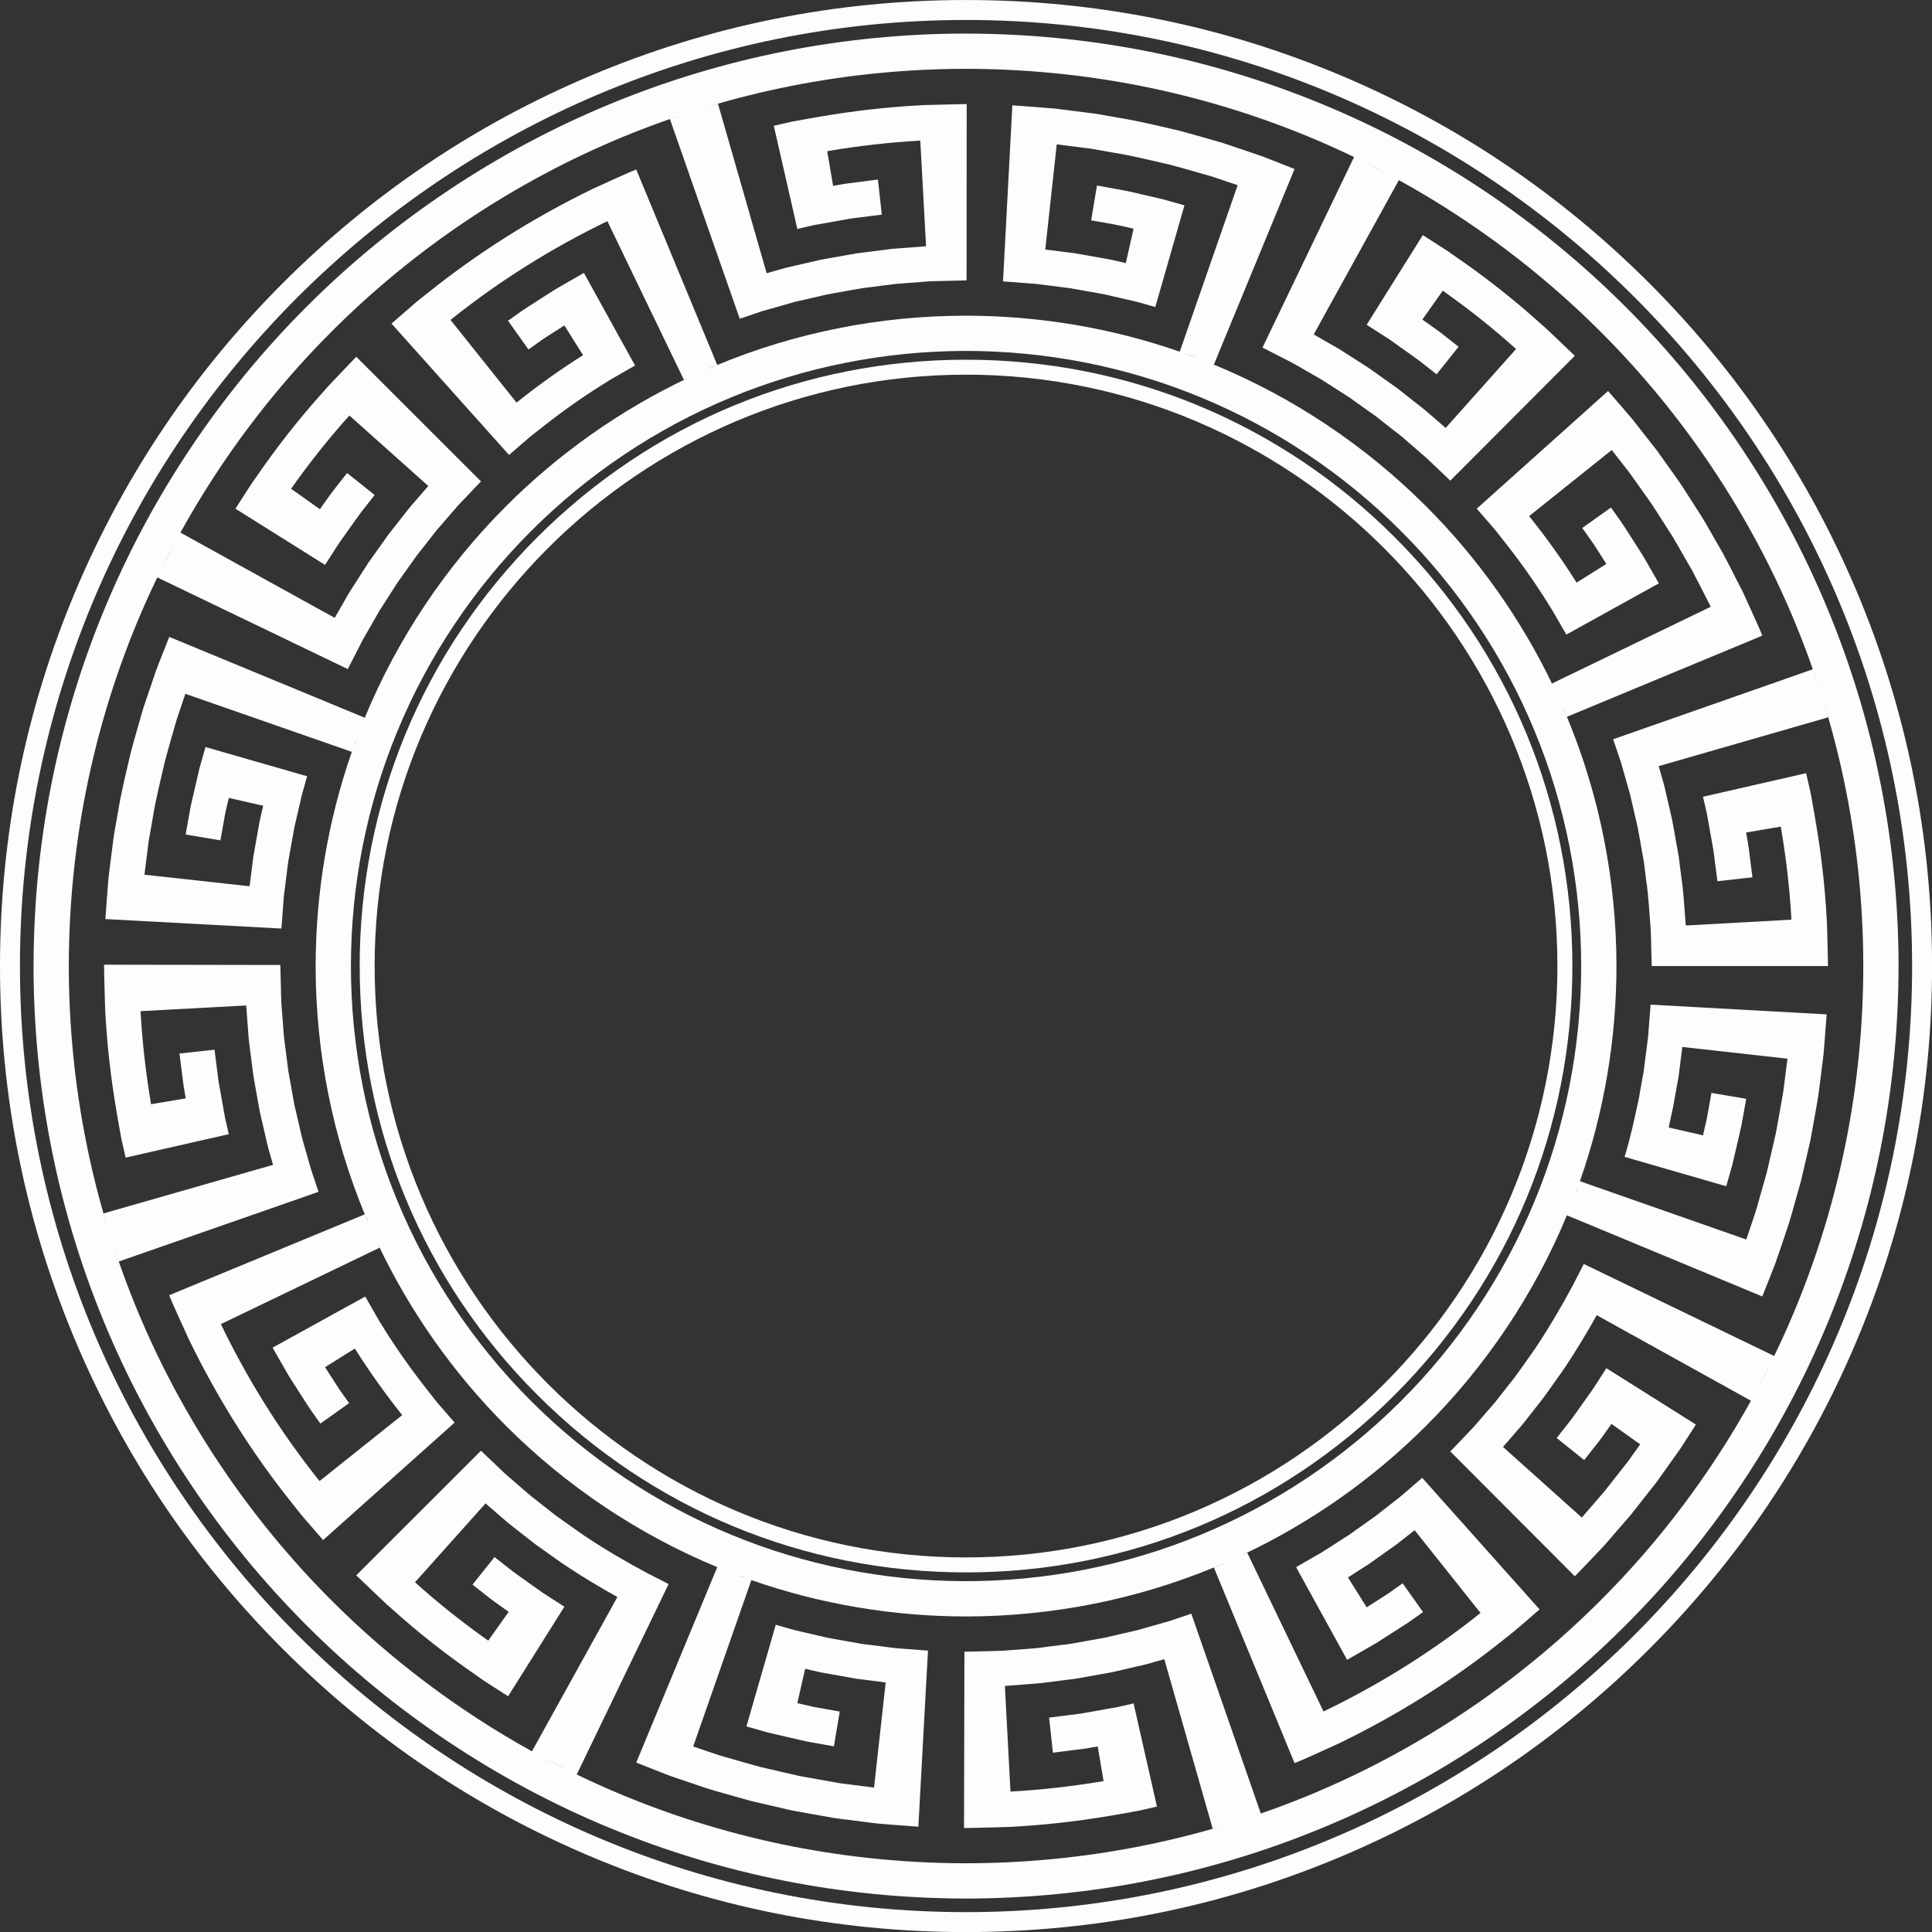 <?xml version="1.0" encoding="UTF-8" standalone="no"?><svg xmlns="http://www.w3.org/2000/svg" xmlns:xlink="http://www.w3.org/1999/xlink" fill="#000000" height="493.3" preserveAspectRatio="xMidYMid meet" version="1" viewBox="0.0 0.0 493.3 493.3" width="493.3" zoomAndPan="magnify"><rect x="0.0" y="0.0" width="493.3" height="493.3" fill="#333333" stroke="none"/><g fill="#fffcfd" id="change1_1"><path d="M 402.07 305.262 C 402.379 304.438 402.695 303.613 402.992 302.785 L 402.648 303.805 Z M 391.766 306.852 C 383.895 325.836 372.207 343.297 357.59 357.855 C 342.98 372.422 325.508 384.082 306.504 391.906 C 287.496 399.758 266.988 403.754 246.289 403.723 C 225.754 403.66 205.43 399.637 186.586 391.816 C 167.59 383.961 150.129 372.281 135.551 357.684 C 120.969 343.086 109.301 325.621 101.461 306.621 C 93.625 287.695 89.613 267.281 89.598 246.664 C 89.613 226.047 93.625 205.629 101.461 186.703 C 109.301 167.703 120.969 150.238 135.551 135.641 C 150.129 121.047 167.59 109.363 186.586 101.508 C 205.43 93.691 225.754 89.664 246.289 89.602 C 266.988 89.57 287.496 93.57 306.504 101.422 C 325.508 109.246 342.98 120.902 357.59 135.469 C 372.207 150.031 383.895 167.488 391.766 186.477 C 399.664 205.465 403.711 225.961 403.73 246.664 C 403.711 267.363 399.664 287.859 391.766 306.852 Z M 189.641 402.699 L 188.031 402.062 C 188.918 402.395 189.801 402.73 190.691 403.051 Z M 90.582 189.766 C 90.809 189.145 91.062 188.531 91.305 187.914 C 90.941 188.879 90.578 189.844 90.23 190.816 Z M 303.43 90.547 C 304.117 90.781 304.785 91.066 305.461 91.332 C 304.438 90.945 303.41 90.562 302.383 90.195 Z M 421.066 261.422 C 420.945 262.969 420.863 264.52 420.641 266.055 L 420.629 266.168 C 420.621 266.219 420.617 266.27 420.609 266.32 L 419.695 273.484 L 418.375 280.852 C 418.02 282.527 417.652 284.199 417.273 285.871 C 417.086 286.66 416.906 287.453 416.727 288.246 C 416.152 290.641 415.531 293.023 414.812 295.383 L 423.465 297.883 L 440.762 302.883 L 442.312 297.422 L 442.328 297.371 L 442.484 296.699 C 442.867 295.102 443.23 293.496 443.605 291.895 L 443.625 291.793 L 444.27 289 C 444.492 288.07 444.703 287.141 444.855 286.199 L 445.863 280.559 L 436.984 279.059 L 436.023 284.445 C 435.883 285.348 435.676 286.234 435.465 287.125 L 434.848 289.789 L 434.828 289.887 L 426.055 287.879 C 426.453 286.121 426.836 284.359 427.207 282.598 L 428.594 274.852 L 429.555 267.32 L 456.398 270.316 L 455.5 277.387 C 455.367 278.621 455.137 279.844 454.918 281.066 L 454.262 284.738 L 453.605 288.406 C 453.402 289.633 453.07 290.832 452.809 292.047 L 451.129 299.312 L 449.098 306.488 C 448.746 307.68 448.445 308.887 448.047 310.062 L 446.855 313.598 L 445.875 316.484 L 403.402 301.598 C 409.562 284.012 412.719 265.398 412.734 246.664 C 412.715 224.805 408.438 203.105 400.082 183.023 C 399.738 182.195 399.379 181.379 399.023 180.559 L 399.168 180.879 L 399.652 181.938 C 399.805 182.297 399.938 182.66 400.082 183.023 L 449.973 162.301 C 449.781 161.82 449.598 161.34 449.395 160.863 L 448.762 159.453 L 448.551 158.984 C 448.512 158.898 448.473 158.816 448.438 158.73 L 448.121 158.035 L 447.492 156.633 C 447.301 156.215 447.109 155.793 446.918 155.371 L 446.836 155.188 L 446.793 155.094 C 446.547 154.547 446.301 154.004 446.051 153.457 L 445.23 151.645 C 445.188 151.559 445.141 151.469 445.098 151.383 C 445.039 151.258 444.984 151.129 444.926 151.004 C 444.449 150.059 443.957 149.121 443.48 148.176 C 442.293 145.871 441.141 143.551 439.91 141.27 L 436.039 134.527 C 434.789 132.258 433.32 130.121 431.941 127.93 C 430.535 125.754 429.184 123.543 427.645 121.457 L 423.137 115.129 L 418.559 109.277 C 418.559 109.277 418.383 109.055 418.383 109.055 L 418.352 109.012 C 418.348 109.012 416.645 106.852 416.645 106.852 C 415.992 106.059 415.305 105.289 414.637 104.504 L 410.59 99.836 L 377.062 129.883 L 380.285 133.602 C 380.82 134.227 381.371 134.836 381.891 135.465 L 383.242 137.191 C 383.254 137.211 383.27 137.227 383.281 137.246 L 383.406 137.402 C 387.551 142.566 391.41 147.961 394.938 153.559 C 394.91 153.574 396.195 155.57 396.195 155.57 C 396.422 155.941 396.637 156.316 396.859 156.688 C 397.062 157.051 397.266 157.41 397.477 157.77 L 399.93 162.031 L 423.562 148.953 L 420.734 144.031 C 420.68 143.938 420.625 143.844 420.57 143.75 C 420.309 143.297 420.047 142.848 419.785 142.395 C 419.625 142.121 419.469 141.848 419.301 141.578 L 417.77 139.188 L 417.715 139.102 L 414.621 134.277 C 413.574 132.684 412.426 131.156 411.332 129.59 L 404 134.812 C 405.043 136.309 406.145 137.77 407.145 139.293 L 410.098 143.902 L 410.152 143.984 L 402.559 148.766 C 398.848 142.875 394.789 137.207 390.438 131.777 L 411.527 114.902 L 415.922 120.516 L 420.242 126.586 C 421.723 128.586 423.016 130.707 424.367 132.793 C 425.688 134.895 427.102 136.941 428.297 139.121 L 432.012 145.586 C 433.188 147.773 434.289 150 435.434 152.211 C 435.887 153.117 436.359 154.016 436.809 154.926 L 396.285 174.512 L 396.672 175.367 C 388.523 158.246 377.414 142.508 363.949 129.098 C 348.512 113.699 330.043 101.375 309.938 93.098 L 327.105 51.48 L 330.539 43.156 L 324.785 40.887 C 324.262 40.688 323.746 40.48 323.227 40.273 C 322.801 40.102 322.371 39.941 321.938 39.793 C 321.898 39.777 321.801 39.746 321.801 39.746 C 321.492 39.641 321.184 39.531 320.875 39.43 L 319.82 39.07 C 319.758 39.051 319.699 39.031 319.641 39.008 L 319.367 38.918 L 318.969 38.781 C 318.969 38.781 315.957 37.762 315.957 37.762 L 312.273 36.523 L 308.535 35.445 C 306.039 34.746 303.555 34.004 301.043 33.355 C 295.992 32.199 290.961 30.922 285.84 30.109 L 282.012 29.43 L 280.098 29.094 L 278.172 28.844 L 270.801 27.906 C 270.801 27.906 270.516 27.871 270.516 27.871 L 270.461 27.867 L 269.266 27.715 C 268.754 27.664 268.238 27.633 267.727 27.59 L 264.645 27.352 L 258.484 26.891 L 256.102 71.844 L 261.008 72.223 L 263.465 72.406 C 263.871 72.438 264.281 72.461 264.691 72.504 L 265.641 72.625 C 265.676 72.629 265.91 72.66 265.91 72.66 C 265.91 72.66 273.074 73.566 273.074 73.566 L 280.445 74.871 C 281.055 74.988 281.676 75.07 282.285 75.215 L 284.105 75.641 L 285.465 75.953 C 285.465 75.957 286.277 76.141 286.277 76.141 L 287.75 76.48 L 289.574 76.898 L 290.305 77.066 L 294.984 78.395 L 302.426 52.43 C 300.836 51.98 299.246 51.523 297.656 51.086 L 296.961 50.887 L 296.91 50.879 C 296.91 50.879 295.746 50.609 295.746 50.609 L 291.426 49.609 L 291.328 49.586 C 287.621 48.648 283.844 48.055 280.086 47.375 L 278.609 56.258 C 282.195 56.91 285.805 57.469 289.344 58.371 L 289.441 58.391 L 287.453 67.172 L 286.023 66.844 L 284.105 66.398 C 283.465 66.246 282.816 66.16 282.172 66.035 L 274.418 64.664 L 266.887 63.711 L 269.82 36.859 L 276.891 37.758 L 278.738 37.992 L 280.574 38.316 L 284.246 38.969 C 289.16 39.742 293.98 40.98 298.824 42.082 C 301.23 42.703 303.613 43.418 306.008 44.086 L 309.59 45.117 L 313.121 46.309 L 316.012 47.285 L 301.227 89.797 C 283.789 83.734 265.348 80.633 246.789 80.605 C 224.93 80.59 203.23 84.852 183.137 93.191 C 182.242 93.562 181.359 93.949 180.473 94.336 L 180.992 94.098 L 182.051 93.613 L 183.137 93.191 L 162.453 43.285 L 161.016 43.855 L 159.605 44.488 L 159.039 44.742 C 157.328 45.488 155.629 46.262 153.938 47.051 L 151.152 48.316 C 136.219 55.586 122.074 64.465 109.141 74.863 L 106.98 76.566 C 106.18 77.211 105.414 77.906 104.629 78.57 L 99.961 82.617 L 129.98 116.168 L 133.699 112.945 C 134.324 112.414 134.926 111.855 135.57 111.344 L 137.293 109.996 C 137.324 109.969 137.355 109.945 137.387 109.922 L 137.508 109.828 C 142.676 105.695 148.066 101.836 153.668 98.309 C 153.688 98.336 155.621 97.09 155.621 97.09 C 155.824 96.965 156.027 96.848 156.23 96.727 C 156.781 96.406 157.336 96.094 157.883 95.777 L 162.145 93.324 L 149.086 69.68 L 144.16 72.508 C 144.109 72.539 144.059 72.566 144.012 72.598 C 143.555 72.863 143.098 73.125 142.641 73.387 C 142.328 73.566 142.016 73.746 141.707 73.934 L 141.641 73.973 C 141.641 73.973 140.074 74.977 140.074 74.977 L 139.316 75.465 L 139.23 75.52 L 134.406 78.613 C 133.594 79.109 132.832 79.691 132.051 80.234 L 129.715 81.895 L 134.934 89.234 L 137.16 87.648 C 137.91 87.125 138.637 86.57 139.414 86.094 L 144.023 83.141 L 144.105 83.09 L 148.879 90.688 C 142.988 94.391 137.32 98.449 131.887 102.793 L 115.027 81.688 C 127.363 71.801 140.844 63.352 155.086 56.469 L 174.621 96.977 L 175.629 96.523 C 158.445 104.66 142.648 115.793 129.18 129.277 C 113.77 144.703 101.434 163.164 93.141 183.262 L 43.215 162.617 L 40.945 168.375 C 40.746 168.895 40.539 169.41 40.336 169.93 C 40.18 170.305 40.039 170.684 39.902 171.066 C 39.879 171.133 39.852 171.195 39.828 171.262 L 39.715 171.594 C 39.609 171.902 39.504 172.211 39.402 172.516 L 39.305 172.797 C 39.223 173.039 39.145 173.277 39.059 173.516 L 38.965 173.801 L 38.832 174.188 C 38.832 174.188 37.812 177.199 37.812 177.199 L 36.57 180.887 C 36.184 182.121 35.848 183.375 35.488 184.621 C 34.785 187.113 34.051 189.602 33.391 192.109 C 32.242 197.164 30.945 202.191 30.133 207.312 L 29.453 211.141 L 29.117 213.055 L 28.859 214.98 L 27.926 222.352 C 27.914 222.414 27.91 222.477 27.902 222.539 L 27.883 222.688 C 27.621 224.617 27.527 226.562 27.359 228.504 L 26.898 234.664 L 71.852 237.086 L 72.227 232.176 C 72.371 230.543 72.418 228.898 72.672 227.273 C 72.672 227.273 73.578 220.113 73.578 220.113 L 74.891 212.742 C 75.078 211.508 75.383 210.297 75.664 209.082 L 75.98 207.723 C 75.98 207.723 76.164 206.922 76.164 206.922 L 76.508 205.438 C 76.625 204.867 76.758 204.301 76.895 203.734 L 76.926 203.609 C 77.223 202.406 77.566 201.215 77.906 200.027 L 78.426 198.207 L 61.121 193.23 L 52.465 190.742 L 50.918 196.207 L 50.906 196.258 C 50.906 196.258 50.398 198.461 50.398 198.461 L 49.641 201.738 L 48.973 204.633 L 48.656 206.027 L 48.406 207.438 L 47.398 213.078 L 56.277 214.566 L 57.238 209.176 L 57.477 207.828 L 57.781 206.496 L 58.398 203.828 L 58.422 203.734 L 67.199 205.727 L 66.871 207.16 C 66.574 208.438 66.258 209.711 66.055 211.008 L 64.68 218.758 L 63.723 226.289 L 36.875 223.336 L 37.773 216.266 L 38.016 214.418 L 38.34 212.582 L 38.992 208.914 C 39.766 204 41.02 199.184 42.113 194.336 C 42.75 191.934 43.457 189.547 44.125 187.152 C 44.473 185.961 44.793 184.758 45.164 183.574 L 46.355 180.039 L 47.332 177.152 L 89.832 191.973 C 83.758 209.402 80.637 227.844 80.598 246.402 C 80.59 246.488 80.594 246.574 80.594 246.664 C 80.594 246.75 80.59 246.836 80.59 246.922 C 80.645 268.605 84.883 290.125 93.141 310.062 C 93.535 311.02 93.945 311.969 94.359 312.918 L 94.039 312.211 C 93.883 311.855 93.707 311.508 93.562 311.148 L 93.141 310.062 L 43.215 330.707 L 43.785 332.145 C 43.98 332.621 44.203 333.086 44.41 333.559 L 44.816 334.453 C 45.5 336.02 46.211 337.578 46.93 339.129 L 48.238 342.012 C 55.492 356.953 64.363 371.105 74.754 384.043 L 76.457 386.203 C 77.09 387.016 77.789 387.773 78.453 388.559 L 82.5 393.23 L 116.074 363.238 L 112.852 359.516 C 112.32 358.891 111.754 358.293 111.254 357.645 L 109.906 355.918 C 105.719 350.68 101.801 345.215 98.23 339.535 C 98.258 339.52 97.062 337.668 97.062 337.668 C 96.945 337.473 96.832 337.277 96.715 337.086 L 95.703 335.316 L 93.25 331.055 L 85.363 335.402 L 77.48 339.754 L 69.598 344.098 L 72.453 349.066 C 72.477 349.105 73.844 351.48 73.844 351.48 L 73.883 351.547 L 74.559 352.602 L 75.375 353.871 L 75.43 353.961 L 78.523 358.781 C 79.023 359.594 79.59 360.363 80.141 361.145 L 81.801 363.477 L 89.141 358.266 L 87.555 356.035 C 87.027 355.293 86.484 354.559 86.008 353.777 L 83.055 349.172 L 83 349.086 L 90.602 344.32 C 94.309 350.211 98.363 355.879 102.699 361.32 L 81.582 378.164 C 71.703 365.82 63.262 352.336 56.395 338.086 L 96.914 318.586 L 96.406 317.457 C 104.539 334.691 115.68 350.535 129.18 364.047 C 144.59 379.473 163.047 391.824 183.137 400.133 L 165.902 441.723 L 162.453 450.043 L 168.211 452.312 L 168.828 452.555 L 169.688 452.895 C 170.055 453.043 170.418 453.184 170.789 453.316 L 171.094 453.438 L 171.824 453.684 C 172.332 453.859 172.84 454.031 173.348 454.207 L 173.641 454.305 L 174.02 454.434 L 177.031 455.453 L 180.719 456.695 C 181.949 457.098 183.207 457.422 184.449 457.789 C 186.945 458.492 189.434 459.215 191.938 459.891 L 199.512 461.645 L 201.406 462.082 L 202.355 462.297 L 203.312 462.469 L 207.137 463.156 L 212.879 464.176 C 213.516 464.285 214.16 464.348 214.805 464.438 L 222.176 465.375 C 222.262 465.387 222.352 465.395 222.438 465.406 L 222.512 465.418 C 224.441 465.68 226.387 465.789 228.328 465.949 L 234.488 466.414 L 236.941 421.461 L 232.035 421.082 C 230.488 420.953 228.938 420.883 227.402 420.664 C 227.305 420.652 227.219 420.645 227.137 420.629 L 219.973 419.723 L 212.602 418.406 C 211.367 418.219 210.16 417.898 208.945 417.625 L 207.582 417.309 C 207.586 417.309 203.383 416.34 203.383 416.34 C 201.602 415.891 199.844 415.348 198.07 414.855 L 193.082 432.16 L 190.59 440.812 L 196.051 442.359 C 196.051 442.359 196.102 442.375 196.102 442.375 L 201.434 443.609 L 201.582 443.645 L 201.684 443.668 L 204.473 444.312 L 205.867 444.633 L 207.277 444.887 L 212.918 445.895 L 214.41 437.016 L 209.023 436.055 L 207.676 435.812 L 203.68 434.887 L 203.582 434.867 L 205.582 426.086 L 207.016 426.418 C 208.293 426.707 209.562 427.043 210.863 427.238 L 218.613 428.625 L 226.145 429.582 L 223.168 456.426 L 216.098 455.527 C 215.48 455.441 214.863 455.383 214.25 455.277 L 212.414 454.949 L 208.746 454.297 L 205.074 453.641 L 204.16 453.473 L 203.25 453.266 L 201.434 452.852 L 194.168 451.172 C 191.77 450.52 189.383 449.824 186.992 449.148 C 185.801 448.797 184.594 448.488 183.41 448.105 L 179.879 446.914 L 176.992 445.934 L 191.844 403.449 C 209.434 409.594 228.051 412.734 246.789 412.734 C 268.469 412.691 289.992 408.469 309.938 400.227 C 310.941 399.816 311.934 399.387 312.93 398.953 C 311.945 399.406 310.957 399.859 309.938 400.227 L 330.539 450.168 C 332.062 449.602 333.535 448.922 335.012 448.25 C 336.348 447.664 337.68 447.059 339.004 446.445 L 341.852 445.152 C 356.797 437.918 370.961 429.055 383.902 418.672 C 387.09 416.238 390.055 413.539 393.098 410.93 L 363.129 377.336 C 360.625 379.457 358.227 381.703 355.594 383.668 L 352.859 385.816 L 351.391 386.977 L 349.859 388.059 L 346.809 390.227 L 345.281 391.316 L 344.52 391.859 L 343.73 392.363 L 339.402 395.141 C 339.398 395.137 337.328 396.465 337.328 396.465 L 335.195 397.684 L 330.934 400.141 L 335.273 408.027 L 339.617 415.914 L 343.957 423.805 L 348.879 420.973 L 350.547 420.012 L 351.406 419.52 L 353.664 418.074 L 353.734 418.031 L 353.82 417.977 L 358.645 414.883 C 359.457 414.383 360.234 413.832 361.008 413.273 L 363.344 411.613 L 358.137 404.266 L 355.906 405.852 C 355.168 406.387 354.426 406.918 353.648 407.395 L 349.039 410.348 L 348.957 410.398 L 344.18 402.77 L 348.73 399.852 L 349.559 399.32 L 350.363 398.75 L 351.965 397.609 L 355.176 395.324 L 356.781 394.188 L 358.328 392.969 L 361.203 390.711 L 378.027 411.84 C 365.68 421.711 352.188 430.141 337.934 436.996 L 318.461 396.461 L 317.324 396.969 C 334.566 388.852 350.422 377.719 363.949 364.23 C 379.398 348.84 391.754 330.387 400.082 310.305 L 441.656 327.57 L 449.973 331.027 L 452.246 325.27 L 452.711 324.078 L 452.824 323.789 C 452.832 323.773 452.836 323.758 452.844 323.742 L 453.371 322.391 L 453.742 321.305 C 453.879 320.914 454.012 320.527 454.145 320.133 L 454.289 319.711 L 454.371 319.461 C 454.371 319.461 455.395 316.449 455.395 316.449 L 456.637 312.766 C 457.051 311.539 457.367 310.277 457.734 309.035 L 459.848 301.551 L 461.602 293.977 C 461.875 292.711 462.219 291.457 462.434 290.176 L 463.121 286.352 L 463.801 282.523 C 464.027 281.25 464.27 279.977 464.41 278.688 L 465.348 271.316 C 465.645 269.273 465.766 267.219 465.93 265.164 L 466.395 259.004 L 421.445 256.516 L 421.066 261.422"/><path d="M 471.359 291.395 C 468.438 306.137 464.051 320.598 458.289 334.48 C 456.641 338.445 454.871 342.359 453.004 346.227 L 412.496 326.648 L 404.391 322.734 L 402.145 327.105 C 401.973 327.438 401.805 327.77 401.637 328.102 C 398.711 333.598 395.539 338.965 392.09 344.156 C 390.93 345.859 389.703 347.52 388.52 349.207 C 387.918 350.039 387.348 350.902 386.719 351.719 L 384.801 354.145 L 382.895 356.578 C 382.262 357.395 381.629 358.211 380.938 358.973 L 377.062 363.445 C 377.062 363.445 376.914 363.617 376.914 363.617 C 376.887 363.648 376.262 364.379 376.262 364.379 L 375.41 365.266 L 373.707 367.043 L 370.309 370.602 L 402.105 402.473 C 403.547 401.004 404.957 399.504 406.383 398.016 L 408.512 395.777 L 409.574 394.656 L 410.367 393.746 C 410.387 393.723 410.59 393.488 410.59 393.488 C 410.59 393.488 416.523 386.629 416.523 386.629 L 422.34 379.23 L 423.062 378.301 L 425.113 375.43 L 426.129 373.996 C 426.133 373.996 427.711 371.77 427.711 371.77 L 427.84 371.594 C 427.859 371.562 427.922 371.477 427.922 371.477 C 428.242 371.02 428.566 370.566 428.887 370.105 L 429.195 369.672 L 429.66 368.949 C 429.672 368.934 429.797 368.734 429.797 368.734 L 430.469 367.691 L 433.012 363.73 L 425.391 358.934 L 410.152 349.34 L 407.223 353.91 C 407.117 354.086 406.992 354.254 406.879 354.43 C 406.734 354.641 406.598 354.859 406.449 355.066 C 406.195 355.426 405.938 355.781 405.684 356.141 L 405.652 356.188 C 405.645 356.199 404.668 357.57 404.668 357.57 L 404.113 358.352 L 404.055 358.43 L 402.469 360.66 C 401.938 361.402 401.434 362.164 400.852 362.867 L 397.469 367.172 L 404.496 372.797 L 408.039 368.293 C 408.645 367.555 409.172 366.758 409.734 365.984 L 411.395 363.652 L 411.453 363.566 L 418.789 368.781 L 417.816 370.156 L 416.504 371.992 L 415.852 372.914 L 415.156 373.801 L 409.578 380.898 L 403.883 387.48 L 383.77 369.453 L 387.84 364.754 C 388.566 363.949 389.23 363.094 389.898 362.238 L 391.906 359.68 L 393.914 357.125 C 394.578 356.266 395.18 355.363 395.812 354.488 C 397.059 352.715 398.344 350.969 399.562 349.18 C 402.453 344.828 405.156 340.363 407.691 335.805 L 447.078 357.652 C 436.668 376.418 423.648 393.719 408.465 408.848 C 387.219 430.043 361.777 447.039 333.977 458.492 C 328.504 460.75 322.938 462.781 317.305 464.605 L 321.926 463.047 L 307.137 420.527 L 304.18 412.023 C 302.227 412.672 300.289 413.363 298.332 413.984 C 297.949 414.098 297.559 414.199 297.176 414.312 L 294.812 414.98 C 294.812 414.984 292.383 415.672 292.383 415.672 C 290.418 416.289 288.395 416.68 286.391 417.156 L 283.383 417.855 L 281.879 418.199 L 280.355 418.469 L 274.273 419.555 C 273.266 419.766 272.234 419.852 271.215 419.988 L 268.148 420.379 L 265.082 420.773 C 264.059 420.902 263.027 420.938 262 421.027 L 256.102 421.48 C 254.461 421.562 252.816 421.566 251.176 421.621 C 249.531 421.652 247.891 421.73 246.246 421.73 L 246.145 466.75 C 248.199 466.75 250.258 466.668 252.316 466.625 C 254.258 466.566 256.203 466.539 258.145 466.449 C 266.559 466.004 274.945 465.055 283.262 463.656 C 283.266 463.676 285.938 463.195 285.938 463.195 C 286.059 463.176 286.184 463.152 286.305 463.133 L 289.355 462.586 L 290.875 462.309 L 292.387 461.973 L 295.402 461.277 L 289.441 434.934 L 286.797 435.543 L 286.711 435.562 C 286.289 435.66 285.867 435.766 285.438 435.852 L 285.148 435.902 L 284.141 436.082 C 284.094 436.09 283.824 436.137 283.824 436.137 L 278.801 437.035 L 278.703 437.051 L 276.012 437.531 L 273.297 437.875 L 267.867 438.566 L 268.844 447.516 L 274.527 446.793 L 277.367 446.434 L 280.188 445.934 L 280.289 445.918 L 281.773 454.773 C 273.906 456.102 265.969 457 258.008 457.449 L 256.578 430.473 L 262.777 430 C 263.855 429.902 264.941 429.863 266.016 429.727 L 269.242 429.312 L 272.465 428.906 C 273.539 428.758 274.621 428.668 275.684 428.449 L 282.078 427.305 L 283.68 427.023 L 285.262 426.66 L 288.426 425.926 C 290.531 425.426 292.66 425.008 294.73 424.363 L 297.285 423.641 L 309.641 466.926 L 312.641 466.07 C 305.473 468.223 298.203 470.023 290.863 471.461 C 276.129 474.348 261.121 475.77 246.16 475.754 C 231.41 475.707 216.621 474.27 202.102 471.398 C 187.355 468.488 172.895 464.113 159.008 458.359 C 155.039 456.715 151.125 454.949 147.258 453.086 L 170.711 404.461 L 166.336 402.211 C 165.965 402.016 165.594 401.828 165.219 401.641 C 159.762 398.738 154.43 395.598 149.277 392.168 C 147.566 391.02 145.914 389.785 144.227 388.605 C 143.391 388.004 142.535 387.426 141.711 386.809 L 139.281 384.891 L 136.852 382.984 C 136.039 382.344 135.215 381.727 134.449 381.031 L 129.98 377.156 C 129.98 377.156 129.805 377.004 129.805 377.004 C 129.773 376.98 129.047 376.355 129.047 376.355 C 128.742 376.082 128.453 375.789 128.152 375.508 L 126.375 373.809 L 122.812 370.414 L 90.965 402.234 L 95.43 406.504 L 97.668 408.633 C 98.043 408.988 98.41 409.348 98.793 409.691 L 99.703 410.484 C 106.629 416.754 113.996 422.527 121.695 427.82 L 121.984 428.023 C 122.824 428.621 123.656 429.227 124.531 429.77 L 129.734 433.109 L 134.527 425.484 L 144.105 410.238 L 139.539 407.309 C 139.402 407.227 139.273 407.133 139.137 407.047 C 138.883 406.879 138.625 406.715 138.375 406.539 C 138.027 406.297 137.68 406.047 137.336 405.801 C 137.305 405.777 137.273 405.758 137.242 405.734 L 136.008 404.855 L 135.094 404.207 L 135.012 404.148 C 133.535 403.078 132.016 402.062 130.57 400.949 L 126.27 397.566 L 120.648 404.602 L 125.152 408.141 C 126.664 409.305 128.25 410.371 129.797 411.488 L 129.883 411.551 L 124.664 418.902 C 118.145 414.305 111.883 409.344 105.961 404 L 123.977 383.867 L 128.676 387.938 C 129.48 388.668 130.344 389.32 131.195 389.992 L 133.754 392 L 136.309 394.008 C 137.176 394.66 138.07 395.27 138.949 395.902 C 140.727 397.145 142.465 398.441 144.266 399.648 C 148.609 402.543 153.078 405.238 157.645 407.766 L 135.824 447.168 C 117.051 436.773 99.746 423.766 84.598 408.598 C 63.387 387.367 46.367 361.941 34.895 334.148 C 32.605 328.609 30.547 322.977 28.699 317.273 L 30.328 322.102 L 81.34 304.312 C 80.703 302.398 80.031 300.492 79.406 298.57 C 79.281 298.152 79.164 297.73 79.047 297.312 L 78.379 294.949 C 78.375 294.949 77.688 292.52 77.688 292.52 C 77.074 290.555 76.664 288.531 76.195 286.527 L 75.496 283.52 L 75.148 282.016 L 74.875 280.496 L 73.789 274.414 C 73.582 273.402 73.48 272.379 73.348 271.355 L 72.961 268.289 L 72.566 265.223 C 72.418 264.203 72.395 263.168 72.305 262.141 L 71.848 256.242 C 71.754 254.602 71.758 252.957 71.703 251.316 C 71.668 249.672 71.602 248.031 71.586 246.391 L 26.566 246.32 C 26.582 248.379 26.656 250.434 26.699 252.492 C 26.762 254.434 26.777 256.379 26.879 258.32 C 27.328 266.734 28.285 275.121 29.695 283.438 C 29.676 283.441 30.16 286.152 30.16 286.152 C 30.18 286.246 30.195 286.344 30.211 286.438 L 30.766 289.527 L 31.043 291.051 L 31.387 292.559 L 32.082 295.574 L 58.422 289.59 L 57.809 286.949 L 57.504 285.629 L 57.27 284.32 L 57.258 284.246 L 56.398 279.438 L 56.312 278.953 L 56.293 278.859 L 55.812 276.164 L 55.465 273.449 L 54.773 268.02 L 45.824 269.004 L 46.547 274.688 L 46.914 277.527 L 47.414 280.348 L 47.434 280.449 L 38.57 281.941 C 37.238 274.074 36.332 266.141 35.883 258.176 L 62.859 256.727 L 63.332 262.926 C 63.43 264.004 63.461 265.09 63.609 266.164 L 64.023 269.387 L 64.434 272.613 C 64.574 273.688 64.68 274.766 64.898 275.828 L 66.039 282.223 L 66.328 283.824 L 66.695 285.406 L 67.426 288.57 C 67.918 290.68 68.355 292.801 68.996 294.871 L 69.719 297.426 L 26.441 309.82 L 27.309 312.855 C 25.145 305.68 23.336 298.395 21.891 291.043 C 19.012 276.418 17.582 261.52 17.566 246.664 C 17.582 231.805 19.012 216.91 21.891 202.281 C 24.789 187.535 29.152 173.066 34.895 159.18 C 36.535 155.211 38.301 151.293 40.16 147.426 L 88.801 170.836 L 91.047 166.465 L 91.465 165.645 L 91.621 165.34 L 92.047 164.5 L 92.164 164.273 L 92.602 163.418 C 92.746 163.141 92.895 162.867 93.055 162.605 L 93.125 162.484 L 93.34 162.113 C 93.34 162.113 94.602 159.926 94.602 159.926 L 96.141 157.246 L 96.906 155.902 L 97.742 154.605 L 101.078 149.398 C 101.348 148.961 101.641 148.535 101.945 148.121 L 102.844 146.863 L 106.43 141.824 L 108.344 139.395 L 110.254 136.961 C 110.895 136.156 111.504 135.32 112.199 134.559 L 116.074 130.09 C 117.113 128.82 118.297 127.676 119.418 126.48 L 122.812 122.914 L 90.965 91.094 L 86.699 95.559 C 85.367 96.98 83.988 98.355 82.723 99.84 C 76.41 106.824 70.594 114.254 65.273 122.023 L 65.195 122.129 C 64.598 122.965 64 123.805 63.457 124.684 L 62.762 125.77 C 61.863 127.133 60.984 128.504 60.117 129.887 L 67.746 134.672 L 75.375 139.453 L 83 144.238 L 85.93 139.672 C 85.992 139.57 86.062 139.473 86.125 139.371 C 86.312 139.078 86.5 138.785 86.699 138.5 C 86.902 138.199 87.117 137.906 87.328 137.609 C 87.387 137.531 87.441 137.449 87.496 137.371 L 87.918 136.781 L 89.027 135.219 L 89.086 135.141 C 90.152 133.66 91.176 132.148 92.277 130.695 L 95.66 126.391 L 88.621 120.777 L 85.082 125.281 C 83.93 126.805 82.855 128.383 81.738 129.934 L 81.68 130.016 L 74.32 124.801 C 78.914 118.281 83.875 112.02 89.215 106.094 L 109.359 124.09 L 105.285 128.789 C 104.559 129.594 103.914 130.469 103.242 131.316 L 101.234 133.871 L 99.223 136.426 L 97.336 139.074 L 95.453 141.723 L 94.508 143.047 C 94.188 143.48 93.879 143.93 93.598 144.391 L 90.09 149.863 L 89.211 151.23 L 88.402 152.641 L 86.785 155.457 L 85.457 157.758 L 46.07 135.988 C 56.449 117.207 69.445 99.891 84.598 84.727 C 105.805 63.496 131.223 46.465 159.008 34.969 C 164.613 32.645 170.32 30.559 176.094 28.688 L 171.051 30.395 L 185.906 72.891 L 188.879 81.391 L 194.727 79.41 L 195.879 79.09 L 198.242 78.422 C 198.242 78.418 200.668 77.73 200.668 77.73 L 202.152 77.305 L 202.895 77.094 L 203.648 76.922 L 206.66 76.23 L 209.668 75.535 L 211.172 75.184 C 211.676 75.074 212.184 75 212.691 74.906 L 218.773 73.816 C 219.781 73.613 220.809 73.496 221.828 73.371 L 227.961 72.59 L 228.727 72.488 L 229.5 72.434 L 231.043 72.316 L 236.941 71.863 C 237.758 71.777 238.582 71.805 239.402 71.773 L 241.867 71.711 L 246.793 71.59 L 246.828 26.566 L 240.656 26.711 L 237.574 26.789 C 236.656 26.824 235.742 26.82 234.828 26.891 C 226.414 27.344 218.027 28.309 209.715 29.727 C 209.711 29.711 206.945 30.207 206.945 30.207 C 206.883 30.219 206.816 30.23 206.754 30.238 L 203.621 30.801 C 203.117 30.898 202.605 30.977 202.102 31.086 L 200.594 31.43 L 197.578 32.125 L 199.582 40.902 L 203.582 58.461 L 206.246 57.844 L 206.672 57.746 L 207.547 57.543 C 207.691 57.512 207.84 57.484 207.984 57.457 C 208.234 57.41 208.484 57.367 208.734 57.32 C 208.785 57.312 208.832 57.305 208.879 57.297 C 208.926 57.289 211.621 56.809 211.621 56.809 L 214.219 56.344 L 214.312 56.324 L 217.008 55.844 C 217.91 55.703 218.816 55.609 219.723 55.488 L 225.152 54.797 L 224.16 45.848 L 218.477 46.57 C 217.531 46.695 216.578 46.801 215.637 46.945 L 212.816 47.445 L 212.715 47.465 L 211.215 38.602 C 219.082 37.262 227.016 36.344 234.98 35.902 L 236.453 62.875 L 230.25 63.348 L 228.629 63.473 L 227.82 63.531 L 227.012 63.637 L 220.566 64.457 C 219.488 64.59 218.414 64.715 217.352 64.93 L 210.953 66.07 C 210.422 66.172 209.887 66.25 209.355 66.363 L 204.609 67.465 L 201.445 68.191 L 200.652 68.371 L 198.309 69.039 L 195.754 69.766 L 183.328 26.496 L 180.281 27.367 C 187.461 25.195 194.746 23.379 202.102 21.93 C 216.621 19.059 231.41 17.617 246.16 17.574 C 261.121 17.555 276.129 18.977 290.863 21.863 C 305.609 24.75 320.082 29.102 333.977 34.836 C 337.945 36.473 341.863 38.23 345.734 40.09 L 322.359 88.75 L 327.859 91.562 C 327.938 91.602 328.012 91.641 328.09 91.68 L 328.926 92.105 L 329.34 92.316 C 329.742 92.523 330.145 92.73 330.539 92.961 L 331.086 93.273 L 333.277 94.535 L 337.297 96.844 C 337.738 97.109 338.164 97.398 338.602 97.676 L 343.805 101.008 C 344.691 101.539 345.5 102.184 346.348 102.77 L 348.867 104.562 L 351.391 106.348 L 353.816 108.266 L 356.25 110.176 C 357.051 110.82 357.898 111.418 358.656 112.113 L 363.129 115.988 C 363.188 116.039 363.242 116.09 363.301 116.141 C 364.52 117.164 365.613 118.266 366.742 119.328 L 370.309 122.723 L 402.105 90.852 L 397.637 86.586 C 396.219 85.246 394.836 83.879 393.352 82.617 C 386.348 76.301 378.902 70.473 371.117 65.148 L 369.789 64.211 L 368.492 63.371 L 367.641 62.824 C 366.203 61.879 364.75 60.945 363.289 60.031 L 353.734 75.293 L 348.957 82.926 L 353.523 85.852 L 353.613 85.91 C 353.98 86.148 354.352 86.379 354.711 86.621 L 355.77 87.371 C 355.773 87.379 355.828 87.414 355.828 87.414 L 356.844 88.137 L 357.977 88.945 L 358.059 89.004 C 359.539 90.066 361.043 91.102 362.508 92.191 L 366.812 95.57 L 372.418 88.527 L 367.914 84.988 C 366.383 83.852 364.812 82.766 363.262 81.652 L 363.176 81.594 L 368.387 74.227 C 374.91 78.82 381.172 83.777 387.105 89.109 L 369.121 109.27 L 364.422 105.199 C 363.621 104.469 362.734 103.84 361.891 103.156 L 359.336 101.148 L 356.781 99.137 L 354.129 97.258 L 351.48 95.371 C 350.59 94.758 349.738 94.086 348.809 93.523 L 343.336 90.016 C 342.879 89.727 342.43 89.426 341.965 89.145 L 340.555 88.336 L 337.738 86.719 L 335.438 85.391 L 357.176 45.992 C 375.965 56.355 393.289 69.34 408.465 84.477 C 429.723 105.66 446.766 131.074 458.289 158.848 C 460.648 164.527 462.762 170.309 464.652 176.164 L 462.871 170.887 L 411.887 188.754 L 413.465 193.406 L 413.781 194.332 L 413.863 194.578 L 414.195 195.75 L 414.863 198.113 C 414.867 198.113 415.555 200.543 415.555 200.543 C 415.82 201.535 416.156 202.512 416.371 203.52 L 417.059 206.531 L 417.754 209.539 C 417.992 210.539 418.234 211.543 418.391 212.562 L 419.477 218.645 C 419.562 219.152 419.672 219.656 419.742 220.164 L 419.934 221.699 L 420.32 224.766 C 420.934 228.766 421.102 232.816 421.445 236.848 C 421.527 237.652 421.523 238.465 421.547 239.273 L 421.605 241.734 L 421.738 246.664 L 466.754 246.664 L 466.605 240.492 L 466.527 237.406 C 466.496 236.492 466.484 235.574 466.414 234.66 C 465.965 226.246 464.992 217.859 463.566 209.551 C 463.578 209.547 463.074 206.715 463.074 206.715 C 463.066 206.684 463.062 206.652 463.055 206.617 L 462.488 203.461 C 462.324 202.441 462.082 201.438 461.852 200.434 L 461.156 197.418 L 443.605 201.434 L 434.828 203.441 L 435.438 206.082 C 435.445 206.125 435.457 206.168 435.469 206.211 C 435.562 206.613 435.656 207.016 435.742 207.418 C 435.801 207.672 435.844 207.926 435.891 208.18 C 435.93 208.379 435.977 208.582 436.008 208.781 L 436.949 214.074 L 436.969 214.172 L 437.449 216.863 C 437.605 217.766 437.691 218.672 437.812 219.578 L 438.504 225.008 L 447.453 224.008 L 446.73 218.324 C 446.602 217.379 446.508 216.43 446.348 215.488 L 445.844 212.668 L 445.828 212.566 L 454.691 211.059 C 456.039 218.922 456.965 226.855 457.406 234.82 L 430.434 236.312 C 430.082 232.09 429.895 227.844 429.254 223.652 L 428.848 220.426 L 428.645 218.816 C 428.57 218.277 428.457 217.75 428.367 217.215 L 427.227 210.816 C 427.059 209.746 426.805 208.695 426.559 207.641 L 425.824 204.477 L 425.098 201.309 C 424.871 200.25 424.523 199.223 424.242 198.176 L 423.516 195.621 L 466.773 183.16 L 465.906 180.113 C 468.082 187.289 469.902 194.574 471.359 201.93 C 474.285 216.668 475.746 231.688 475.758 246.664 C 475.746 261.637 474.285 276.656 471.359 291.395 Z M 448.688 354.73 C 449.164 353.812 449.625 352.891 450.105 351.973 L 452.164 347.941 C 451.039 350.223 449.887 352.488 448.688 354.73 Z M 138.906 448.855 C 139.773 449.301 140.645 449.738 141.508 450.191 L 145.305 452.129 C 143.156 451.07 141.02 449.984 138.906 448.855 Z M 44.539 138.77 C 44.52 138.809 43.047 141.672 43.047 141.672 L 41.164 145.367 C 42.258 143.152 43.375 140.945 44.539 138.77 Z M 354.395 44.465 C 354.355 44.441 351.492 42.973 351.492 42.973 C 350.41 42.422 349.328 41.863 348.246 41.312 C 350.309 42.336 352.363 43.379 354.395 44.465 Z M 480.191 200.18 C 477.156 184.855 472.594 169.82 466.602 155.391 C 454.625 126.52 436.914 100.113 414.824 78.105 C 392.746 56.082 366.312 38.414 337.41 26.512 C 322.965 20.555 307.922 16.027 292.594 13.027 C 277.508 10.07 262.152 8.602 246.844 8.578 C 246.613 8.562 246.383 8.57 246.152 8.57 C 246.137 8.57 246.117 8.57 246.102 8.57 C 230.793 8.617 215.438 10.113 200.355 13.094 C 185.031 16.117 169.992 20.668 155.559 26.648 C 126.68 38.602 100.266 56.301 78.227 78.363 C 56.188 100.422 38.504 126.844 26.574 155.738 C 20.605 170.176 16.07 185.219 13.055 200.547 C 10.086 215.629 8.605 230.984 8.57 246.293 C 8.559 246.414 8.562 246.539 8.562 246.664 C 8.562 246.785 8.559 246.91 8.559 247.031 C 8.605 262.34 10.086 277.695 13.055 292.781 C 16.07 308.109 20.605 323.148 26.574 337.586 C 38.504 366.48 56.188 392.902 78.227 414.961 C 100.266 437.023 126.68 454.727 155.559 466.676 C 169.992 472.656 185.031 477.207 200.355 480.23 C 215.438 483.211 230.793 484.707 246.102 484.754 C 246.117 484.758 246.137 484.754 246.152 484.758 C 246.383 484.758 246.613 484.766 246.844 484.766 C 262.152 484.723 277.508 483.254 292.594 480.297 C 307.922 477.297 322.965 472.773 337.41 466.812 C 366.312 454.91 392.746 437.246 414.824 415.223 C 436.914 393.211 454.625 366.805 466.602 337.934 C 472.594 323.504 477.156 308.469 480.191 293.145 C 483.234 277.824 484.746 262.215 484.762 246.664 C 484.746 231.109 483.234 215.504 480.191 200.18"/><path d="M 246.656 397.664 C 163.395 397.664 95.656 329.926 95.656 246.664 C 95.656 163.402 163.395 95.664 246.656 95.664 C 329.918 95.664 397.656 163.402 397.656 246.664 C 397.656 329.926 329.918 397.664 246.656 397.664 Z M 356.133 137.188 C 326.891 107.945 288.012 91.844 246.656 91.844 C 205.305 91.844 166.426 107.945 137.184 137.188 C 107.941 166.43 91.836 205.309 91.836 246.664 C 91.836 288.016 107.941 326.895 137.184 356.137 C 166.426 385.379 205.305 401.484 246.656 401.484 C 288.012 401.484 326.891 385.379 356.133 356.137 C 385.375 326.895 401.477 288.016 401.477 246.664 C 401.477 205.309 385.375 166.43 356.133 137.188"/><path d="M 246.656 488.227 C 113.461 488.227 5.094 379.859 5.094 246.664 C 5.094 113.465 113.461 5.098 246.656 5.098 C 379.855 5.098 488.223 113.465 488.223 246.664 C 488.223 379.859 379.855 488.227 246.656 488.227 Z M 473.93 150.652 C 461.508 121.281 443.723 94.902 421.07 72.25 C 398.418 49.598 372.039 31.812 342.668 19.391 C 312.258 6.527 279.953 0.004 246.656 0.004 C 213.359 0.004 181.059 6.527 150.645 19.391 C 121.273 31.812 94.898 49.598 72.246 72.25 C 49.594 94.902 31.809 121.281 19.387 150.652 C 6.523 181.062 0 213.367 0 246.664 C 0 279.961 6.523 312.262 19.387 342.672 C 31.809 372.047 49.594 398.426 72.246 421.074 C 94.898 443.727 121.273 461.512 150.645 473.938 C 181.059 486.797 213.359 493.32 246.656 493.32 C 279.953 493.32 312.258 486.797 342.668 473.938 C 372.039 461.512 398.418 443.727 421.07 421.074 C 443.723 398.426 461.508 372.047 473.93 342.672 C 486.793 312.262 493.316 279.961 493.316 246.664 C 493.316 213.367 486.793 181.062 473.93 150.652"/></g></svg>